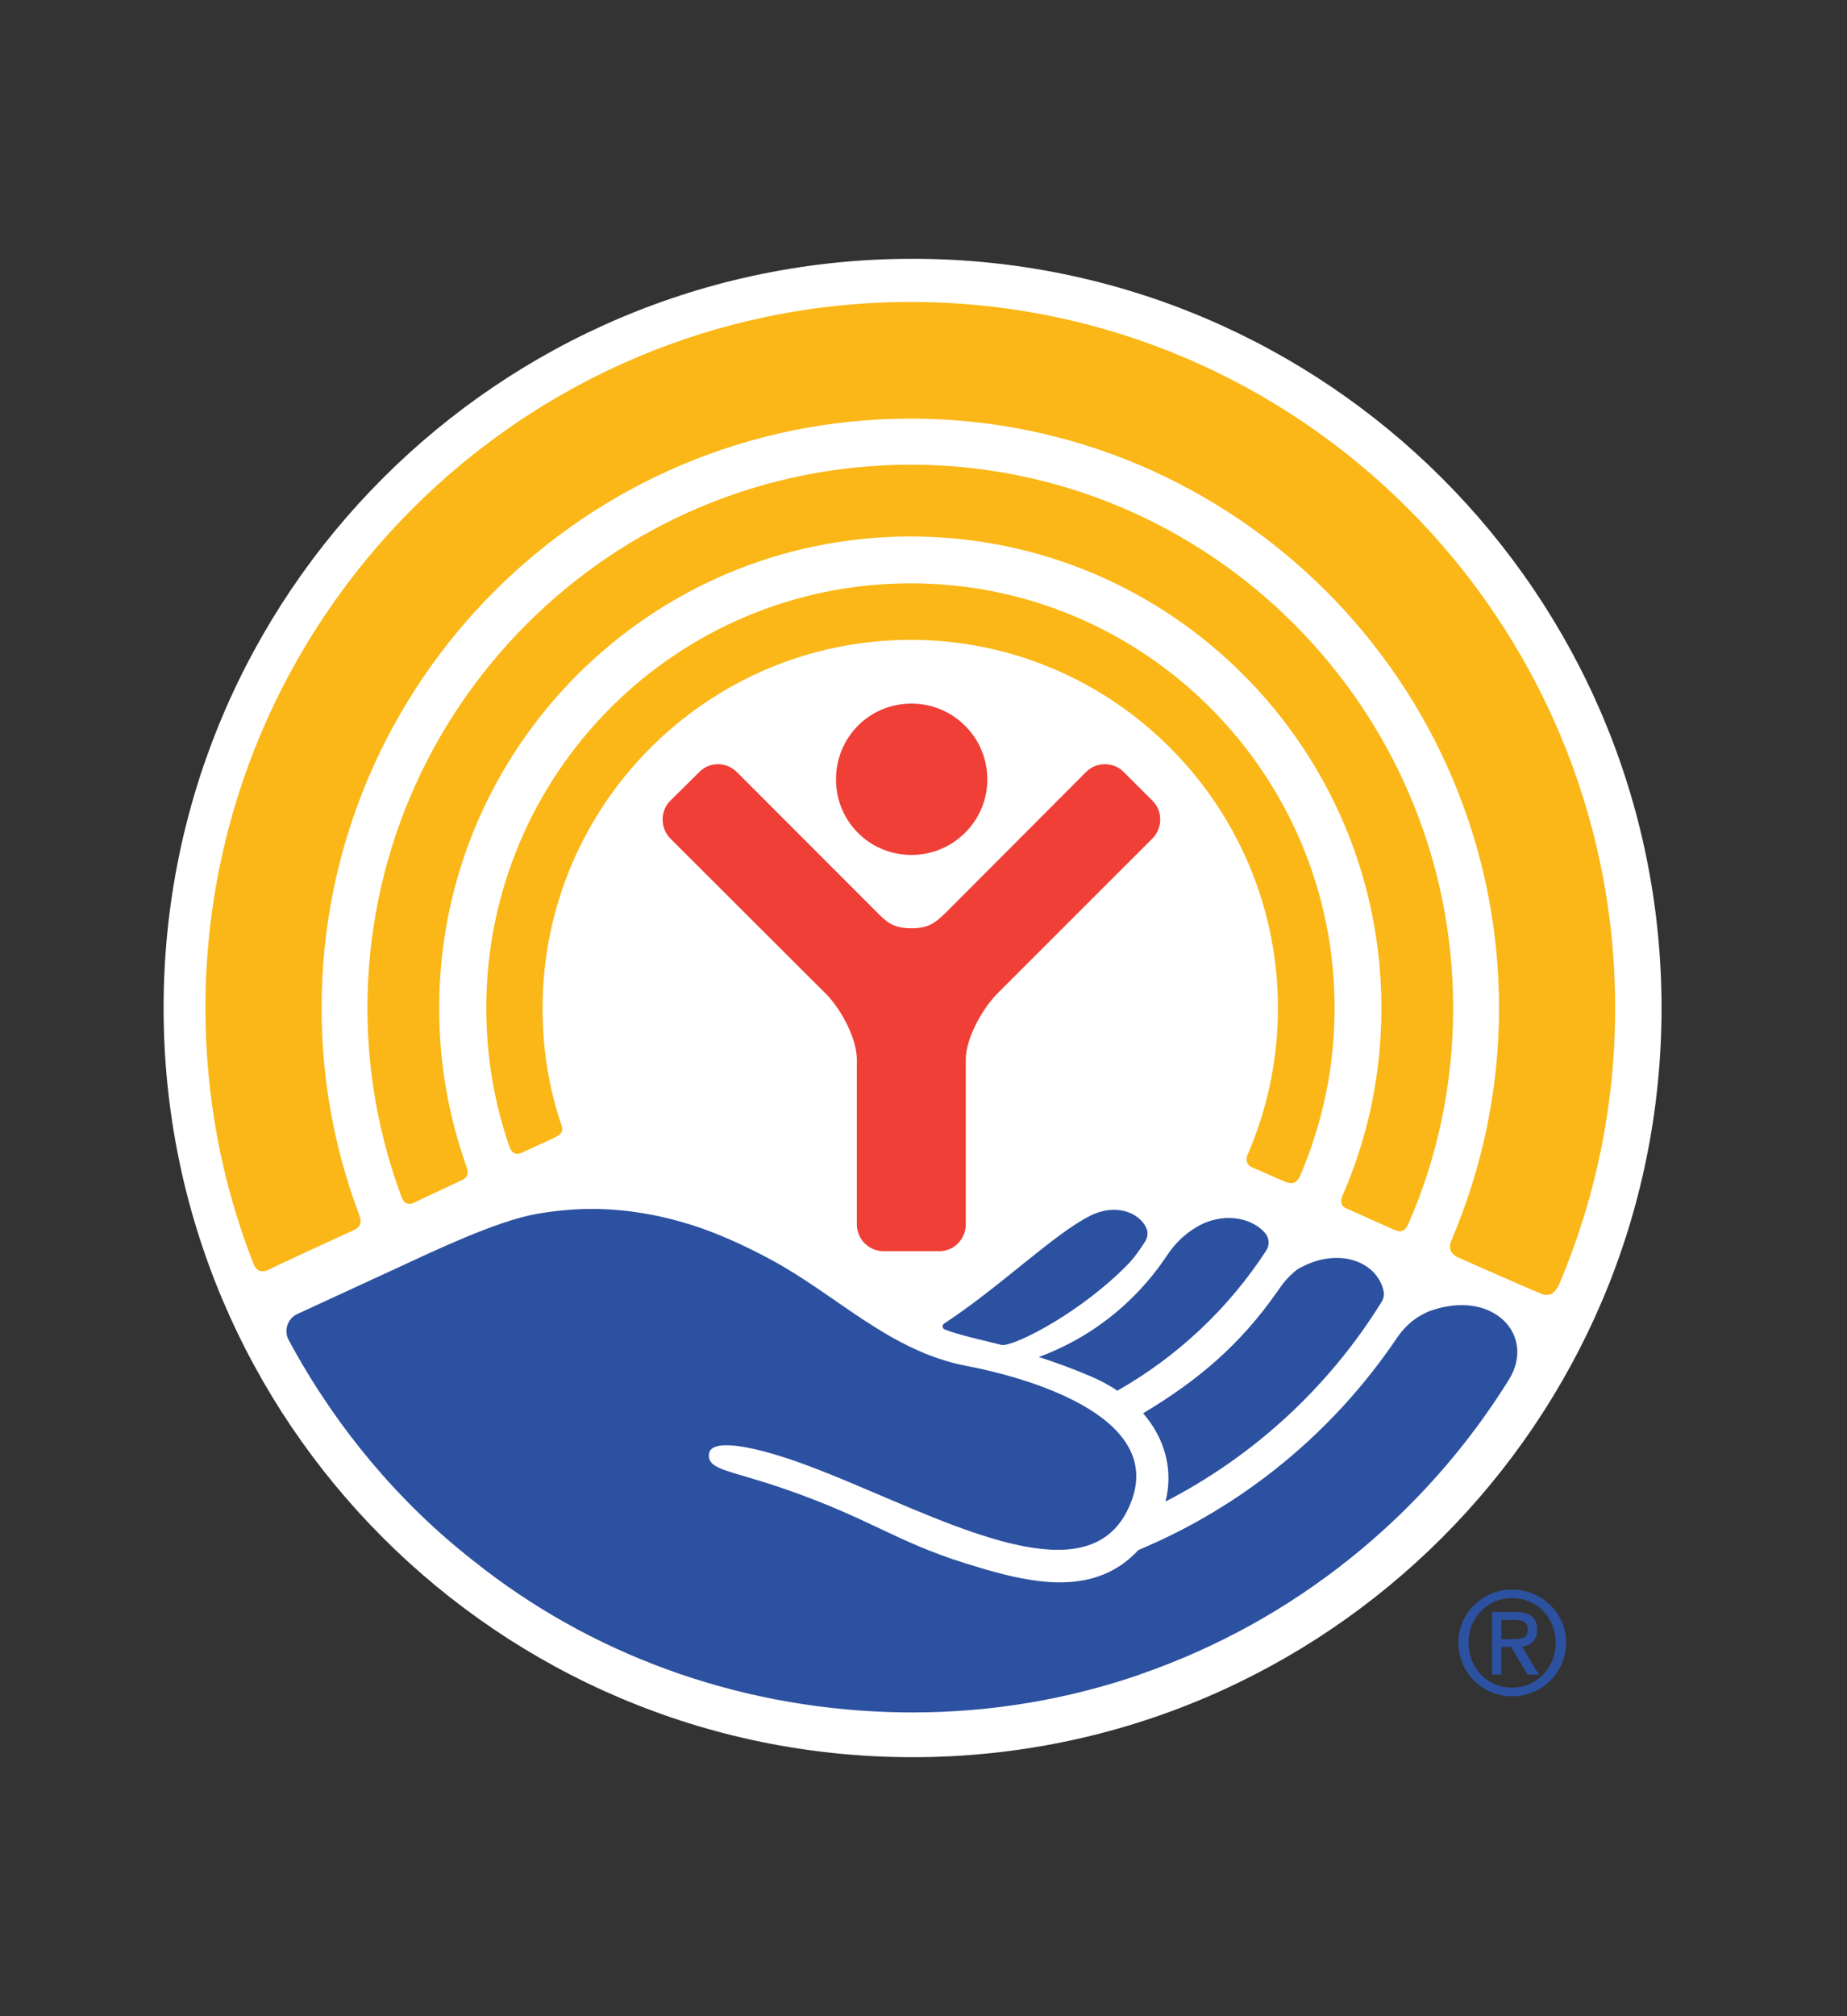 <?xml version="1.0" encoding="UTF-8"?>
<svg xmlns="http://www.w3.org/2000/svg" xmlns:xlink="http://www.w3.org/1999/xlink" version="1.1" id="Layer_1" x="0px" y="0px" viewBox="0 0 83.32 90.92" style="enable-background:new 0 0 83.32 90.92;" xml:space="preserve">
<rect x="0" y="0" width="83.32" height="90.92" fill="#333333" stroke="none"/>
<style type="text/css">
	.st0{fill:#FFFFFF;}
	.st1{fill:#FAB717;}
	.st2{fill:#EF3F36;}
	.st3{fill:#2C51A0;}
	.st4{display:none;fill:none;stroke:#FFFFFF;stroke-width:0.5;stroke-miterlimit:10;}
	.st5{display:none;opacity:0.47;fill:#B8529E;}
</style>
<g>
	<g>
		<g id="g12_00000173143227356027700400000015694987679676916363_" transform="scale(0.1)">
			<path id="path20_00000161606580049138973640000015294694492843536568_" class="st0" d="M749.54,454.57     c0,186.55-151.4,337.9-337.88,337.9c-186.73,0-337.86-151.36-337.86-337.9c0-186.6,151.13-337.86,337.86-337.86     C598.14,116.71,749.54,267.97,749.54,454.57"></path>
			<path id="path22_00000022554012110843184150000004173755490849960589_" class="st1" d="M235.57,519.78     c3.43-1.63,11.37-5.14,14.88-6.86c4.08-2.08,3.52-3.75,2.29-7.07c-5.33-16.2-7.98-33.4-7.98-51.2     c0-91.57,74.45-166.09,166.04-166.09c91.32,0,165.7,74.52,165.7,166.09c0,23.4-4.92,45.9-13.66,66.03     c-0.8,1.42-0.91,4.28,1.49,5.55c2.71,1.14,12.78,5.67,15.72,6.82c3,1.18,4.84,0.49,6.4-2.65c10.03-23.36,15.6-48.88,15.6-75.74     c0-105.74-85.74-191.58-191.26-191.58c-105.77,0-191.43,85.83-191.43,191.58c0,21.68,3.6,42.38,10.21,61.86     C230.52,519.46,232.13,521.38,235.57,519.78"></path>
			<path id="path24_00000128479844568514344080000002815606641730244749_" class="st1" d="M187,542.33     c3.89-2.05,17.58-8.21,21.18-10.05c3.75-1.55,2.88-4.7,2.26-6.12c-7.98-22.37-12.32-46.3-12.32-71.49     c0-117.42,95.34-212.72,212.7-212.72c116.99,0,212.35,95.3,212.35,212.72c0,30.06-6.19,58.6-17.56,84.52     c-0.58,1.35-1.58,4.58,2.04,5.92c3.23,1.47,18.52,8.29,21.33,9.56c3,1.22,4.88,0.69,6.39-2.82     c13.02-29.72,20.15-62.67,20.15-97.17c0-135.1-109.73-245.1-244.7-245.1c-135.23,0-245.06,110-245.06,245.1     c0,29.73,5.43,58.26,15.22,84.72C181.55,541.01,182.8,544.25,187,542.33"></path>
			<path id="path26_00000116208353106798822250000017538064519615173547_" class="st1" d="M120.82,572.79     c4.74-2.37,33.53-15.68,38.51-17.89c5.22-2.24,2.94-6.16,2.22-8.32c-10.66-28.71-16.48-59.66-16.48-91.91     c0-146.7,119.12-265.88,265.74-265.88c146.18,0,265.42,119.18,265.42,265.88c0,37.07-7.72,72.31-21.37,104.48     c-0.95,1.96-1.88,5.84,3,7.96c4.52,2.09,32.56,14.41,36.42,15.93c3.75,1.84,6.67,1.43,9.22-4.16     c16.21-38.34,25.11-80.36,25.11-124.21c0-175.56-142.57-318.48-317.81-318.48c-175.57,0-318.12,142.92-318.12,318.48     c0,40.39,7.53,78.92,21.32,114.37C114.74,571.03,116.17,574.78,120.82,572.79"></path>
			<path id="path28_00000054259898520461978850000014208981642530088125_" class="st2" d="M411.21,385.57     c18.71,0,34.18-15.2,34.18-34.05c0-19.04-15.47-34.21-34.18-34.21c-19.04,0-34.08,15.17-34.08,34.21     C377.13,370.37,392.18,385.57,411.21,385.57"></path>
			<path id="path30_00000133519372759843784660000012596092920137927089_" class="st2" d="M423.73,564.27     c6.59,0,11.93-5.4,11.93-12.06v-74.84c0.36-9.48,7.08-21.66,13.69-28.73l70.46-70.43c4.76-4.74,4.76-12.59,0-17.16l-12.85-12.83     c-4.64-4.78-12.43-4.78-17.08,0l-63.57,63.72c-4.37,4.13-7.32,6.7-15.09,6.7c-7.96,0-11.03-2.57-15.12-6.7l-63.67-63.72     c-4.83-4.78-12.4-4.78-17.02,0l-12.96,12.83c-4.72,4.58-4.72,12.42,0,17.16l70.56,70.43c6.67,7.07,13.21,19.25,13.53,28.73v74.84     c0,6.66,5.39,12.06,12.06,12.06H423.73"></path>
			<path id="path54_00000109738879298168423040000012665025010910526382_" class="st3" d="M677.27,739.23h4.63     c5.22,0,7.28-0.69,7.28-4.49c0-2.87-1.78-4.17-6.18-4.17h-5.72L677.27,739.23z M677.27,755.21h-4.19v-28.24h10.58     c6.52,0,9.79,2.61,9.79,8.01c0,5.02-3.26,7.2-6.8,7.64l7.56,12.59h-5.09l-7.49-12.46h-4.35L677.27,755.21z M701.77,740.74     c0-11.28-8.6-20.03-19.66-20.03c-10.98,0-19.63,8.75-19.63,20.03c0,11.7,8.65,20.36,19.63,20.36     C693.16,761.1,701.77,752.44,701.77,740.74z M657.89,740.74c0-13.45,11.07-23.86,24.22-23.86c13.23,0,24.38,10.42,24.38,23.86     c0,13.82-11.14,24.28-24.38,24.28C668.96,765.02,657.89,754.56,657.89,740.74"></path>
			<g>
				<g>
					<path class="st3" d="M468.59,611.99c7.11,2.27,14.96,5.1,23.62,8.8c4.32,1.84,8.28,3.99,11.84,6.39       c27.15-15.4,50.22-37.15,67.18-63.23c1.63-2.5,1.32-5.8-0.66-8.03c-6.09-6.86-19.16-9.59-31.09-2.36l-0.09,0.06       c-5.23,3.13-9.58,7.49-12.94,12.57c-2.75,4.14-5.77,8.14-9.07,11.97C504.03,593.63,487.28,605.14,468.59,611.99z"></path>
					<path class="st3" d="M515.67,637.37c9.94,11.46,13.69,25.74,10.11,39.79c40.09-20.64,73.86-51.88,97.49-90.06       c0.88-1.43,1.22-3.16,0.88-4.8c-2.67-12.92-20.06-20.65-38.69-9.97c-0.01,0.01-0.03,0.01-0.04,0.02       c-4.99,3.77-7.61,7.85-9.19,10.1C559.4,606.45,540.89,622.23,515.67,637.37z"></path>
					<path class="st3" d="M508.5,570.51c3.13-3.18,5.66-6.84,8.04-10.54c1.18-1.84,1.5-4.18,0.58-6.17       c-3.29-7.18-14.25-11.29-25.58-5.37c-16.45,8.36-39.87,31.53-65.63,48.48c-1.01,0.67-0.9,2.19,0.23,2.64       c6.4,2.57,17.36,4.87,25.95,7.07C458.91,606.63,487.64,591.71,508.5,570.51z"></path>
				</g>
				<path class="st3" d="M134.16,592.59c9.07-4.17,39.65-18.27,43.77-20.19l0,0c17.18-7.92,45.67-21.67,64.2-24.96      c1.4-0.25,2.85-0.46,4.3-0.68c0.28-0.04,0.56-0.09,0.84-0.13c1.1-0.16,2.22-0.29,3.34-0.42c0.89-0.11,1.77-0.21,2.68-0.3      c0.99-0.1,1.99-0.19,3-0.27c1.17-0.09,2.37-0.16,3.58-0.23c0.85-0.04,1.69-0.1,2.55-0.12c2.04-0.07,4.12-0.1,6.25-0.08      c0.07,0,0.13,0,0.19,0c0.01,0,0.02,0,0.03,0c0.23,0,0.48,0.02,0.71,0.02c1.48,0.03,2.97,0.08,4.49,0.16      c0.77,0.04,1.56,0.1,2.34,0.15c1,0.07,2.01,0.15,3.03,0.24c0.92,0.08,1.84,0.17,2.77,0.27c0.89,0.1,1.8,0.22,2.71,0.34      c6.73,0.87,13.83,2.28,21.3,4.35c0.08,0.02,0.16,0.04,0.24,0.06c1.64,0.46,3.3,0.96,4.98,1.48c0.29,0.09,0.58,0.18,0.87,0.28      c10.97,3.48,22.97,8.81,35.52,15.57c29.79,16.04,53.49,41.19,87.87,47.82c24.71,4.67,89.22,21.66,74.78,60.77      c-7.25,19.73-23.37,24.32-43.66,21.45c-0.15-0.02-0.3-0.04-0.45-0.06c-0.89-0.13-1.79-0.28-2.69-0.44      c-0.65-0.11-1.3-0.23-1.96-0.35c-0.7-0.14-1.4-0.27-2.11-0.43c-1.1-0.23-2.21-0.48-3.32-0.75c-0.33-0.08-0.66-0.15-1-0.23      c-21.66-5.32-46.67-16.75-70.36-26.7c-0.63-0.26-1.25-0.53-1.88-0.79c-1.07-0.45-2.14-0.89-3.2-1.33      c-1.13-0.47-2.25-0.93-3.37-1.38c-0.88-0.36-1.76-0.72-2.64-1.07c-1.32-0.53-2.64-1.05-3.95-1.56c-0.7-0.28-1.42-0.56-2.12-0.83      c-2-0.77-3.98-1.51-5.93-2.22c-0.02-0.01-0.03-0.01-0.04-0.02c-1.27-0.46-2.55-0.91-3.83-1.35c-1.94-0.67-3.87-1.29-5.79-1.89      c-1.83-0.57-3.64-1.12-5.41-1.61c-8.13-2.27-15.49-3.63-20.49-3.34c-0.03,0-0.07,0-0.1,0c-0.54,0.03-1.03,0.1-1.51,0.18      c-0.2,0.03-0.42,0.06-0.61,0.1c-0.38,0.08-0.7,0.19-1.04,0.29c-0.29,0.09-0.6,0.18-0.85,0.29c-0.1,0.05-0.18,0.11-0.27,0.16      c-1.28,0.69-2.05,1.71-2.12,3.16c-0.47,7.11,9.76,6.99,34.68,15.68c38.17,13.25,49.42,23.48,81.13,33.39      c10.96,3.43,22.63,6.83,34.02,8.07c0.2,0.02,0.39,0.04,0.59,0.06c1.33,0.14,2.65,0.24,3.97,0.31c0.25,0.02,0.5,0.03,0.74,0.05      c1.3,0.06,2.59,0.07,3.88,0.06c0.45,0,0.91-0.02,1.36-0.03c1.24-0.04,2.46-0.1,3.68-0.22c0.34-0.03,0.67-0.08,1.01-0.11      c1.1-0.12,2.2-0.28,3.28-0.47c0.41-0.07,0.83-0.14,1.24-0.22c1.25-0.25,2.49-0.54,3.71-0.88c0.35-0.1,0.7-0.22,1.06-0.33      c1.05-0.32,2.09-0.69,3.12-1.09c0.3-0.12,0.6-0.22,0.89-0.34c1.2-0.5,2.39-1.08,3.56-1.7c0.35-0.19,0.7-0.38,1.05-0.58      c1.18-0.67,2.35-1.38,3.5-2.19c0.17-0.12,0.33-0.25,0.49-0.37c1.03-0.75,2.04-1.56,3.04-2.43c1.29-1.12,2.55-2.3,3.77-3.63      c0,0,0,0,0,0c47.54-19.84,88.02-53.3,116.5-95.49c2.76-4.09,6.27-7.67,10.54-10.14c1.62-0.94,3.13-1.68,4.51-2.19      c28.5-10.12,47.97,11.01,35.54,31.04c-38.15,61.34-96.81,108.9-166.38,132.87l0,0.06c-32.19,11.08-66.72,17.11-102.63,17.11      c-0.02,0-0.04,0-0.07,0c-0.02,0-0.03,0-0.05,0c-3.35,0-6.68-0.05-10.01-0.16c-70.6-2.2-135.83-26.71-187.5-67.88l0,0.01      c-0.16-0.13-0.32-0.26-0.49-0.39c0,0,0,0,0,0c-34.22-26.74-61.71-60.38-81.45-96.12c-0.58-1.05-1.22-2.24-1.87-3.46      C127.92,599.98,129.72,594.63,134.16,592.59L134.16,592.59z"></path>
			</g>
			<line class="st4" x1="110.91" y1="605.13" x2="271.87" y2="530.91"></line>
			<path id="path20_00000147214027740183792440000007871409844215616161_" class="st5" d="M728.62,454.31     c0,175.56-142.48,317.99-317.97,317.99c-175.73,0-317.96-142.44-317.96-317.99c0-175.6,142.22-317.96,317.96-317.96     C586.14,136.35,728.62,278.71,728.62,454.31"></path>
		</g>
	</g>
</g>
</svg>
